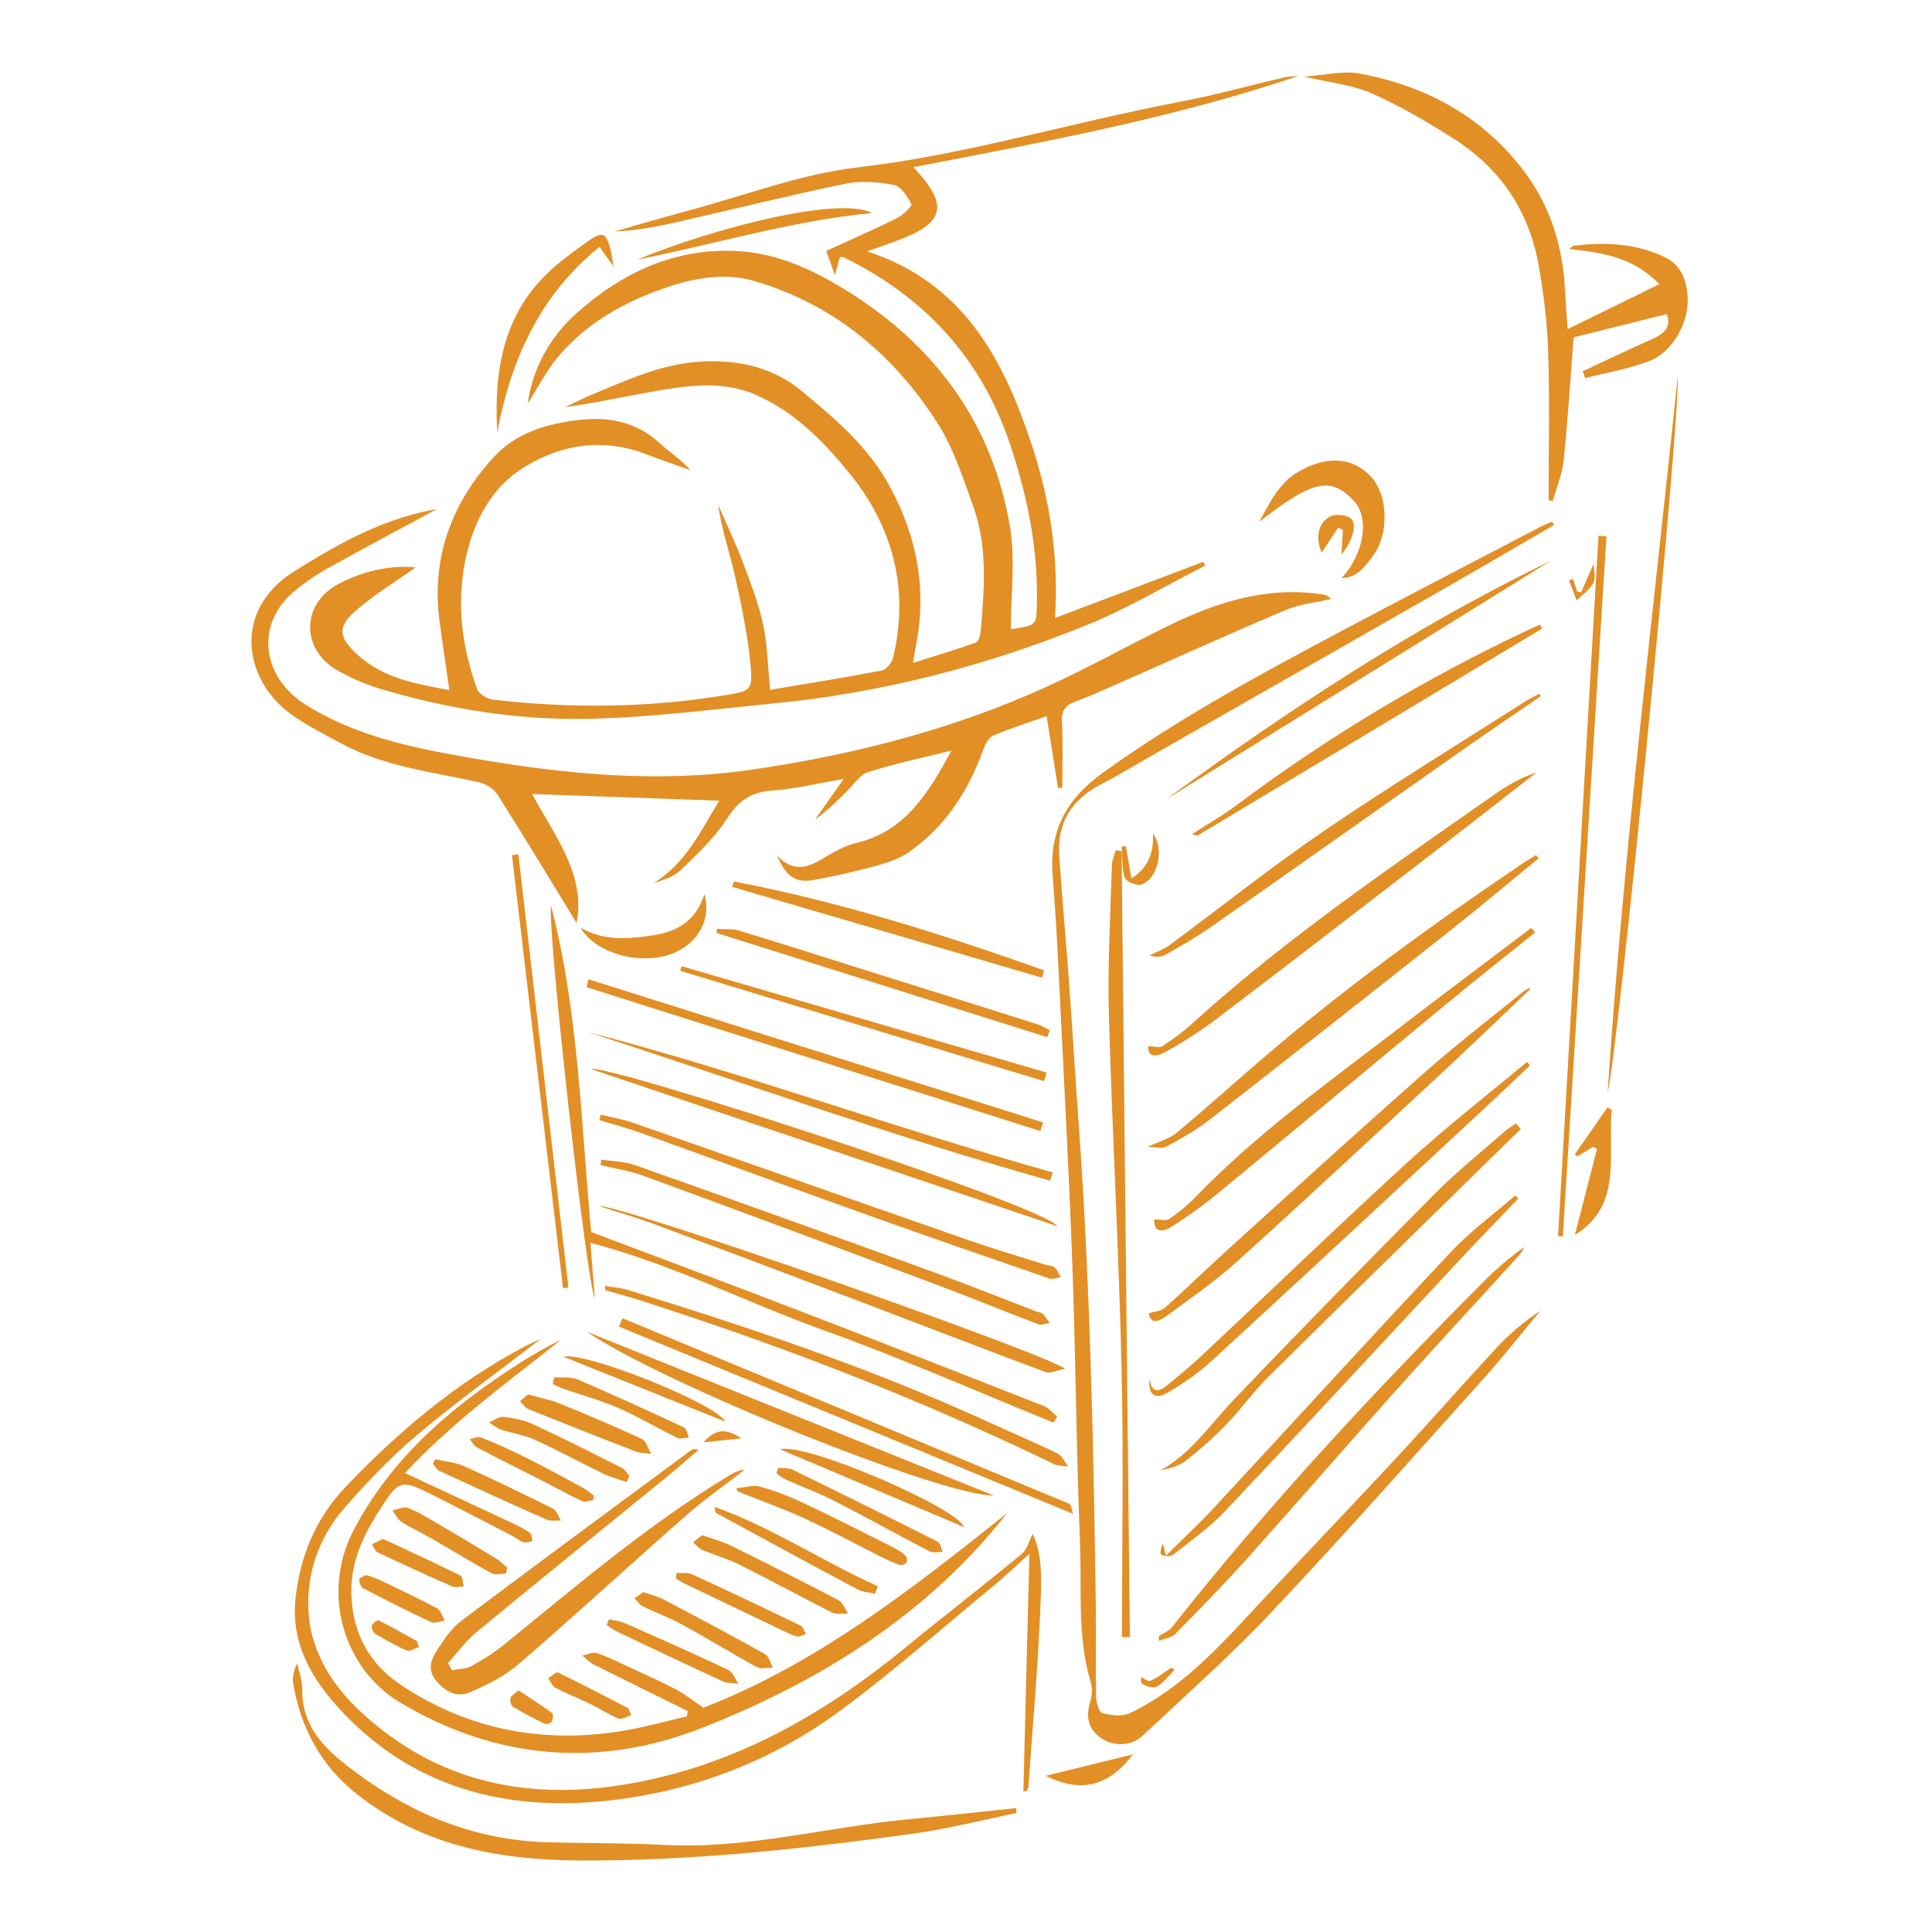 <?xml version="1.0" encoding="utf-8"?>
<!-- Generator: Adobe Illustrator 16.0.0, SVG Export Plug-In . SVG Version: 6.00 Build 0)  -->
<!DOCTYPE svg PUBLIC "-//W3C//DTD SVG 1.1//EN" "http://www.w3.org/Graphics/SVG/1.1/DTD/svg11.dtd">
<svg version="1.1" id="Capa_1" xmlns="http://www.w3.org/2000/svg" xmlns:xlink="http://www.w3.org/1999/xlink" x="0px" y="0px"
	 width="512px" height="512px" viewBox="0 0 512 512" enable-background="new 0 0 512 512" xml:space="preserve">
<path fill-rule="evenodd" clip-rule="evenodd" fill="#E28F26" d="M110.186,150.359c-5.093,3.618-10.925,7.123-15.972,11.525
	c-4.958,4.324-4.365,7.084,0.39,11.493c6.927,6.423,15.646,7.851,24.475,9.517c-0.866-6.047-1.72-11.88-2.533-17.718
	c-2.375-17.077,2.975-31.789,14.452-44.189c5.854-6.327,14.002-8.716,22.421-9.697c7.997-0.928,15.335,0.526,21.52,6.241
	c2.549,2.354,5.546,4.224,8.063,7.083c-3.919-1.406-7.87-2.732-11.753-4.234c-11.705-4.525-23.163-2.531-33.03,3.876
	c-8.455,5.487-13.088,14.74-15.027,24.858c-2.201,11.474-0.702,22.678,3.27,33.537c0.471,1.292,2.659,2.589,4.179,2.766
	c20.392,2.356,40.755,2.189,61.057-1.105c7.387-1.197,7.895-1.171,7.145-8.698c-0.775-7.776-2.39-15.5-4.115-23.14
	c-1.403-6.211-3.509-12.265-4.422-18.736c2.198,5.06,4.585,10.05,6.537,15.204c2.053,5.416,4.162,10.889,5.374,16.524
	c1.183,5.501,1.267,11.24,1.88,17.346c9.877-1.667,19.782-3.236,29.625-5.131c1.192-0.228,2.648-2.073,2.965-3.409
	c4.283-18.001,0.05-34.396-11.288-48.495c-6.783-8.437-14.51-16.408-24.818-21.025c-7.553-3.385-15.448-2.919-23.224-1.713
	c-9.19,1.424-18.267,3.586-27.646,4.879c2.466-1.153,4.894-2.406,7.409-3.445c9.135-3.778,18.046-7.963,28.261-8.624
	c10.137-0.656,19.443,1.445,27.078,7.772c8.804,7.298,17.61,14.704,23.291,25.182c7.416,13.675,10.028,27.837,6.826,43.063
	c-0.207,0.983-0.321,1.987-0.607,3.803c5.888-1.86,11.368-3.466,16.72-5.423c0.76-0.278,1.159-2.246,1.266-3.472
	c0.948-11.076,1.761-22.224-2.139-32.917c-2.694-7.376-5.132-15.1-9.303-21.637c-11.63-18.233-27.584-31.594-48.633-37.755
	c-7.678-2.248-15.676-0.863-23.259,1.712c-11.076,3.764-21.12,9.346-28.737,18.399c-3.137,3.727-5.373,8.209-8.055,12.406
	c1.397-9.526,5.881-17.652,12.971-23.981c12.142-10.841,26.242-17.445,42.958-16.449c10.445,0.624,19.813,5.019,28.494,10.39
	c23.494,14.537,38.793,35.213,43.403,62.684c1.469,8.775,0.228,18.007,0.228,27.13c7.136-1.068,6.776-1.075,6.897-7.266
	c0.289-14.51-2.595-28.417-7.203-42.05c-7.643-22.617-22.589-38.744-43.875-49.202c-0.349-0.171-0.823-0.089-1.126-0.114
	c-0.381,1.362-0.738,2.643-1.333,4.771c-1.003-2.827-1.607-4.525-2.277-6.407c5.781-2.645,12.292-5.487,18.655-8.629
	c1.624-0.802,4.158-3.236,3.907-3.741c-1.011-2.026-2.729-4.728-4.591-5.09c-4.197-0.82-8.802-1.192-12.948-0.333
	c-15.123,3.128-30.115,6.881-45.178,10.303c-5.232,1.189-10.527,2.094-15.979,2.349c6.656-1.887,13.29-3.86,19.974-5.646
	c14.774-3.953,29.369-9.579,44.406-11.331c28.958-3.37,56.703-11.938,85.157-17.326c9.435-1.787,18.717-4.382,28.076-6.576
	c0.823-0.194,1.7-0.164,3.636-0.33c-33.939,11.441-68.007,17.551-102.023,24.169c9.609,10.19,8.43,14.869-4.851,19.665
	c-2.272,0.82-4.552,1.62-7.412,2.638c25.26,8.225,35.942,28.196,43.435,50.654c4.876,14.616,7.393,29.7,6.366,46.505
	c13.694-5.189,26.49-10.041,39.289-14.89c0.164,0.337,0.328,0.674,0.492,1.012c-10.298,5.243-20.292,11.231-30.949,15.583
	c-26.854,10.962-54.762,18.173-83.701,20.976c-15.956,1.545-31.915,3.623-47.91,4.022c-19.017,0.474-37.819-2.458-56.102-7.956
	c-3.875-1.166-7.674-2.846-11.21-4.824c-9.796-5.48-9.773-17.713,0.221-22.959C96.351,151.252,103.652,149.699,110.186,150.359z"/>
<path fill-rule="evenodd" clip-rule="evenodd" fill="#E28F26" d="M205.921,226.742c4.559,4.739,8.478,3.012,12.563,0.549
	c2.6-1.57,5.377-3.167,8.287-3.85c13.12-3.076,19.205-13.177,25.383-24.54c-7.915,1.985-15.138,3.484-22.12,5.728
	c-2.233,0.717-3.853,3.381-5.712,5.195c-2.605,2.543-5.175,5.125-8.301,7.328c2.329-3.302,4.659-6.603,7.571-10.732
	c-6.959,1.185-12.869,2.669-18.854,3.072c-5.625,0.379-9.004,2.646-12.063,7.432c-3.242,5.072-7.849,9.34-12.217,13.596
	c-1.855,1.809-4.618,2.688-7.302,3.536c8.758-5.288,12.646-14.161,17.478-21.864c-16.601-0.591-32.962-1.176-49.592-1.768
	c5.603,10.665,14.318,21.191,11.757,34.16c-6.666-10.887-13.667-22.518-20.937-33.98c-1-1.575-3.183-2.933-5.049-3.341
	c-12.365-2.702-25.079-4.119-36.456-10.278c-4.356-2.359-8.815-4.612-12.862-7.437c-12.758-8.902-16.233-27.592,0.382-38.078
	c11.302-7.134,22.801-13.542,36.046-16.218c0.839-0.169,1.691-0.269,1.743-0.276c-9.233,4.99-19.117,10.222-28.88,15.668
	c-3.162,1.765-6.211,3.855-8.968,6.199c-10.301,8.766-8.385,22.655,3.217,29.922c13.764,8.619,29.031,11.561,44.615,14.248
	c24.432,4.213,48.915,6.553,73.578,2.955c27.217-3.973,53.73-10.768,78.816-22.28c10.7-4.91,21.001-10.688,31.583-15.854
	c12.882-6.289,26.237-10.563,40.883-8.289c0.763,0.119,1.508,0.344,2.242,1.187c-4.021,0.942-8.27,1.344-12.022,2.926
	c-14.211,5.992-28.255,12.377-42.369,18.592c-4.392,1.932-8.754,3.951-13.245,5.614c-2.694,0.998-3.867,2.258-3.692,5.363
	c0.328,5.813,0.093,11.657,0.093,17.488c-0.371,0.055-0.749,0.11-1.123,0.167c-0.994-6.261-1.985-12.52-3.029-19.096
	c-4.986,1.771-9.691,3.219-14.176,5.183c-1.269,0.553-2.182,2.5-2.73,4.003c-3.941,10.823-10.01,20.126-19.518,26.798
	c-2.529,1.773-5.687,2.85-8.713,3.676c-5.469,1.497-11.024,2.738-16.603,3.759C210.887,234.074,208.274,232.32,205.921,226.742z"/>
<path fill-rule="evenodd" clip-rule="evenodd" fill="#E28F26" d="M411.83,139.141c-10.076,5.839-20.127,11.723-30.235,17.508
	c-24.797,14.186-49.615,28.328-74.431,42.487c-5.189,2.96-10.301,6.066-15.59,8.837c-7.66,4.015-11.463,10.169-10.868,18.804
	c0.773,11.181,1.782,22.345,2.595,33.524c0.881,12.069,1.601,24.152,2.474,36.221c3.104,42.943,4.031,85.972,4.623,129.008
	c0.107,8.02-0.085,16.046,0.071,24.073c0.032,1.547,0.76,4.17,1.654,4.398c2.327,0.599,5.317,0.969,7.35-0.015
	c15.17-7.313,25.78-20.024,37.008-31.986c11.374-12.118,22.865-24.123,34.172-36.306c8.725-9.396,17.173-19.063,25.901-28.465
	c3.439-3.707,7.311-7.021,11.677-9.873c-4.951,5.938-9.72,12.04-14.885,17.785c-18.616,20.724-37.083,41.596-56.177,61.877
	c-10.886,11.556-22.837,22.12-34.417,33.013c-2.959,2.78-7.706,2.852-10.982,0.557c-3.453-2.41-4.045-5.66-2.854-9.596
	c0.478-1.597,0.634-3.557,0.164-5.118c-3.675-12.119-2.363-24.629-2.866-36.955c-1.009-24.779-1.137-49.587-2.053-74.373
	c-0.963-26.076-2.392-52.146-3.675-78.214c-0.396-8.009-0.866-16.021-1.508-24.016c-0.938-11.743,3.229-20.272,13.142-27.418
	c20.206-14.563,41.97-26.289,63.848-37.91c17.373-9.23,34.845-18.274,52.281-27.385c0.991-0.519,2.061-0.895,3.094-1.338
	C411.506,138.557,411.67,138.849,411.83,139.141z"/>
<path fill-rule="evenodd" clip-rule="evenodd" fill="#E28F26" d="M182.247,453.453c-8.33-4.113-16.676-8.205-24.977-12.383
	c-1.096-0.549-1.971-1.54-2.948-2.324c1.305-0.249,2.779-1.02,3.88-0.655c2.891,0.948,5.634,2.359,8.405,3.649
	c4.229,1.968,8.506,3.85,12.623,6.031c2.502,1.326,4.742,3.144,7.179,4.79c30.078-11.655,55.343-31.509,80.486-51.562
	c-21.199,26.975-49.321,44.404-80.431,56.751c-27.326,10.851-54.623,8.775-80.308-6.486c-15.279-9.075-21.121-29.277-12.375-45.88
	c10.32-19.59,26.437-33.063,44.641-44.59c3.29-2.082,6.671-4.014,10.246-5.71c-14.292,11.284-29.007,22.041-41.345,35.279
	c9.681,4.52,19.089,8.89,28.482,13.295c1.579,0.741,3.174,1.511,4.582,2.523c0.515,0.363,0.508,1.462,0.74,2.217
	c-0.797,0.129-1.683,0.542-2.367,0.321c-1.083-0.35-2.003-1.169-3.039-1.704c-7.516-3.878-15-7.82-22.582-11.569
	c-6.528-3.223-7.636-2.83-11.518,3.115c-4.421,6.771-8.289,13.729-8.496,22.148c-0.267,10.949,4.181,19.832,13.024,25.749
	c18.279,12.218,38.58,15.875,60.187,12.012c5.275-0.948,10.461-2.402,15.688-3.622C182.099,454.386,182.174,453.916,182.247,453.453
	z"/>
<path fill-rule="evenodd" clip-rule="evenodd" fill="#E28F26" d="M271.204,474.681c0.527-20.759,1.059-41.517,1.601-62.917
	c-3.208,2.887-6.1,5.688-9.196,8.24c-13.6,11.214-26.836,22.94-41.008,33.391c-18.778,13.852-40.337,21.813-63.495,23.988
	c-25.152,2.359-48.411-3.601-66.724-21.985c-8.417-8.447-15.48-18.677-14.072-31.708c1.208-11.199,5.27-21.271,13.357-29.74
	c14.118-14.771,29.53-27.745,47.686-37.276c1.374-0.72,2.814-1.318,3.969-1.854c-10.819,8.341-22.084,16.461-32.685,25.379
	c-7,5.888-13.403,12.596-19.42,19.511c-7.084,8.134-10.358,18.285-9.342,28.807c0.941,9.738,6.389,18.264,13.468,24.894
	c20.563,19.247,45.31,24.08,72.351,19.133c27.4-5.004,50.77-18.299,72.058-35.764c10.256-8.419,20.778-16.511,31.007-24.965
	c1.486-1.227,2.011-3.621,2.895-5.318c2.616,5.34,2.342,11.998,2.104,18.271c-0.621,16.303-2.082,32.585-3.236,48.866
	c-0.025,0.385-0.378,0.741-0.578,1.112C271.695,474.724,271.449,474.703,271.204,474.681z"/>
<path fill-rule="evenodd" clip-rule="evenodd" fill="#E28F26" d="M410.395,132.548c0-13.097,0.31-26.205-0.114-39.288
	c-0.25-7.838-1.208-15.719-2.624-23.438c-2.598-14.181-10.229-25.335-22.391-33.054c-6.986-4.436-14.193-8.69-21.742-12.024
	c-5.165-2.279-11.092-2.832-17.922-4.45c5.511-0.358,10.309-1.613,14.718-0.792c17.774,3.306,32.895,11.529,43.873,26.289
	c6.808,9.157,9.944,19.675,10.543,31.008c0.171,3.183,0.428,6.361,0.706,10.422c8.233-4.039,15.854-7.774,24.302-11.916
	c-7.114-7.337-15.362-8.358-23.856-9.296c0.41-0.312,0.78-0.83,1.208-0.88c8.205-0.996,16.226-0.689,23.91,2.928
	c4.27,2.01,5.717,5.647,6.181,9.796c0.783,7.004-3.594,15.288-10.123,17.829c-5.429,2.112-11.31,3.053-16.991,4.515
	c-0.21-0.604-0.421-1.207-0.631-1.809c6.103-2.844,12.169-5.764,18.32-8.498c3.158-1.402,5.269-3.142,3.96-6.66
	c-8.486,2.121-16.987,4.245-24.697,6.171c-0.848,10.898-1.515,21.759-2.63,32.573c-0.378,3.655-1.89,7.191-2.888,10.782
	C411.136,132.688,410.765,132.617,410.395,132.548z"/>
<path fill-rule="evenodd" clip-rule="evenodd" fill="#E28F26" d="M119.816,442.638c1.707-0.342,3.621-0.313,5.081-1.105
	c3.051-1.668,6.048-3.543,8.743-5.73c19.131-15.548,37.894-31.573,59.045-44.434c1.417-0.862,2.833-1.725,4.684-1.889
	c-5.14,3.978-10.501,7.706-15.377,11.99c-14.908,13.096-29.502,26.547-44.518,39.514c-3.743,3.229-8.44,5.568-13.037,7.528
	c-3.575,1.519-6.836-0.449-9.139-3.479c-2.187-2.866-0.834-5.682,0.779-8.112c1.761-2.652,3.632-5.482,6.12-7.35
	c20.162-15.156,40.479-30.104,60.757-45.104c0.519-0.378,1.15-0.613,2.192-0.249c-2.934,2.495-5.824,5.04-8.808,7.471
	c-16.724,13.637-33.519,27.188-50.161,40.925c-2.813,2.324-4.994,5.411-7.466,8.142C119.08,441.384,119.449,442.011,119.816,442.638
	z"/>
<path fill-rule="evenodd" clip-rule="evenodd" fill="#E28F26" d="M269.396,480.484c-9.089,1.84-18.11,4.163-27.279,5.433
	c-29.327,4.063-58.705,7.257-88.426,7.128c-21.626-0.1-41.734-3.906-59.105-17.579c-9.49-7.471-14.824-17.422-16.874-29.191
	c-0.305-1.739,0.126-3.607,1.078-5.482c0.46,2.303,1.331,4.605,1.308,6.894c-0.112,10.821,7.188,16.838,14.708,22.384
	c14.883,10.964,31.491,17.615,50.206,18.143c10.336,0.292,20.692,0.171,31.013,0.713c22.07,1.155,43.349-4.812,65.06-6.844
	c9.412-0.876,18.809-1.938,28.211-2.915C269.329,479.6,269.364,480.043,269.396,480.484z"/>
<path fill-rule="evenodd" clip-rule="evenodd" fill="#E28F26" d="M156.468,329.357c0.453,5.725,0.82,10.329,1.166,14.692
	c-2.158-3.686-12.65-97.911-11.605-104.043c7.343,28.265,7.958,57.785,10.632,86.499c18.078,6.822,36.069,13.516,53.987,20.402
	c22.042,8.469,44.034,17.073,66.014,25.713c1.325,0.521,2.338,1.854,3.5,2.815c-0.321,0.528-0.638,1.056-0.955,1.583
	c-20.274-8.22-40.314-17.088-60.888-24.473C197.864,345.204,178.393,335.11,156.468,329.357z"/>
<path fill-rule="evenodd" clip-rule="evenodd" fill="#E28F26" d="M297.23,225.55c0.73,69.44,1.465,138.881,2.199,208.313
	c-0.698,0.007-1.397,0.007-2.096,0.015c0-23.902,0.449-47.819-0.114-71.715c-0.734-31.188-2.502-62.354-3.361-93.542
	c-0.359-13.068,0.435-26.167,0.795-39.25c0.036-1.367,0.67-2.716,1.026-4.076C296.2,225.381,296.714,225.466,297.23,225.55z"/>
<path fill-rule="evenodd" clip-rule="evenodd" fill="#E28F26" d="M307.114,433.556c1.19-0.777,2.688-1.318,3.521-2.381
	c25.535-32.35,53.564-62.454,82.625-91.617c3.286-3.301,6.804-6.366,10.789-9.104c-0.456,0.713-0.82,1.512-1.383,2.132
	c-10.9,11.976-21.921,23.845-32.721,35.906c-13.23,14.778-26.212,29.784-39.457,44.555c-6.131,6.836-12.564,13.409-19.02,19.953
	c-1.022,1.033-2.88,1.255-4.352,1.846C307.118,434.419,307.114,433.991,307.114,433.556z"/>
<path fill-rule="evenodd" clip-rule="evenodd" fill="#E28F26" d="M407.778,227.441c-7.771,6.36-15.448,12.828-23.318,19.057
	c-21.25,16.82-42.54,33.593-63.919,50.247c-3.532,2.751-7.499,4.989-11.459,7.107c-1.212,0.648-3.069,0.1-4.976,0.1
	c3.107-1.469,5.767-2.146,7.677-3.729c7.514-6.23,14.764-12.781,22.163-19.147c22.117-19.048,45.709-36.132,69.864-52.462
	c1.045-0.707,2.153-1.32,3.233-1.978C407.286,226.902,407.528,227.173,407.778,227.441z"/>
<path fill-rule="evenodd" clip-rule="evenodd" fill="#E28F26" d="M405.539,262.12c-7.962,7.556-15.857,15.184-23.905,22.654
	c-17.832,16.546-35.633,33.134-53.683,49.438c-5.906,5.325-12.489,9.923-18.93,14.628c-1.473,1.076-4.039,2.51-4.609-0.777
	c1.669-0.556,3.351-0.634,4.32-1.511c6.177-5.539,12.133-11.327,18.285-16.896c16.849-15.24,33.647-30.546,50.695-45.573
	c8.395-7.399,17.294-14.235,25.98-21.308c0.502-0.413,1.13-0.67,1.696-1.005C405.439,261.885,405.489,262.006,405.539,262.12z"/>
<path fill-rule="evenodd" clip-rule="evenodd" fill="#E28F26" d="M304.32,277.225c1.564,0.057,2.908,0.527,3.643,0.057
	c2.68-1.739,5.317-3.606,7.678-5.76c25.093-22.842,53.108-41.827,80.792-61.244c3.297-2.312,6.847-4.258,10.811-5.625
	c-8.03,6.253-16.032,12.544-24.095,18.755c-20.089,15.473-40.163,30.974-60.352,46.317c-4.498,3.414-9.284,6.544-14.257,9.217
	C305.432,280.611,304.085,279.364,304.32,277.225z"/>
<path fill-rule="evenodd" clip-rule="evenodd" fill="#E28F26" d="M402.382,317.602c-5.033,5.268-10.126,10.485-15.099,15.812
	c-20.901,22.391-41.682,44.889-62.711,67.151c-4.056,4.284-8.996,7.756-13.662,11.435c-0.685,0.541-2.313,0.513-3.107,0.057
	c-0.475-0.278-0.183-1.896,0.381-2.944c0.16,0.642,0.32,1.291,0.791,3.158c4.506-4.47,8.704-8.348,12.582-12.524
	c21.022-22.67,41.853-45.517,63.024-68.043c5.137-5.461,11.307-9.952,17.002-14.893
	C401.847,317.074,402.118,317.338,402.382,317.602z"/>
<path fill-rule="evenodd" clip-rule="evenodd" fill="#E28F26" d="M444.633,99.684c0.521,13.316-15.818,179.416-18.584,189.738
	C430.24,225.945,438.096,162.821,444.633,99.684z"/>
<path fill-rule="evenodd" clip-rule="evenodd" fill="#E28F26" d="M155.483,352.91c35.975,14.479,71.949,28.957,107.925,43.436
	C249.413,396.437,175.865,366.783,155.483,352.91z"/>
<path fill-rule="evenodd" clip-rule="evenodd" fill="#E28F26" d="M406.865,247.075c-7.799,6.274-15.661,12.472-23.375,18.845
	c-20.455,16.895-40.818,33.91-61.292,50.784c-3.699,3.044-7.67,5.81-11.712,8.391c-2.652,1.689-4.776,1.34-4.584-1.954
	c1.533,0,3.115,0.492,3.964-0.092c2.509-1.726,4.911-3.693,7.028-5.889c15.883-16.453,34.371-29.762,52.417-43.599
	c12.112-9.289,24.33-18.447,36.499-27.667C406.163,246.287,406.517,246.681,406.865,247.075z"/>
<path fill-rule="evenodd" clip-rule="evenodd" fill="#E28F26" d="M403.045,299.168c-22.281,21.849-44.604,43.648-66.796,65.59
	c-4.031,3.985-7.346,8.69-11.292,12.775c-3.329,3.442-6.946,6.65-10.721,9.595c-1.832,1.426-4.313,2.018-6.748,2.552
	c8.23-4.526,13.238-12.204,19.443-18.705c17.619-18.456,35.486-36.67,53.462-54.77c5.642-5.682,11.926-10.722,17.946-16.019
	c1.048-0.912,2.249-1.646,3.379-2.466C402.16,298.205,402.603,298.689,403.045,299.168z"/>
<path fill-rule="evenodd" clip-rule="evenodd" fill="#E28F26" d="M304.645,365.278c0.484,3.793,2.306,3.707,4.401,2.032
	c3.18-2.56,6.341-5.161,9.317-7.949c18.299-17.18,36.356-34.616,54.88-51.547c10.083-9.225,20.927-17.622,31.423-26.391
	c0.274,0.314,0.553,0.621,0.823,0.928c-4.302,4.056-8.579,8.133-12.909,12.146c-23.753,22.035-47.467,44.098-71.322,66.019
	c-3.511,3.229-7.521,6.031-11.642,8.454C306.031,371.074,304.213,369.677,304.645,365.278z"/>
<path fill-rule="evenodd" clip-rule="evenodd" fill="#E28F26" d="M408.662,166.587c-30.39,18.274-60.775,36.552-91.193,54.777
	c-0.393,0.233-1.201-0.235-1.536-0.312c3.956-2.564,8.037-4.878,11.759-7.667c24.216-18.149,50.039-33.603,77.402-46.5
	c1.002-0.472,2.021-0.903,3.033-1.353C408.306,165.883,408.483,166.236,408.662,166.587z"/>
<path fill-rule="evenodd" clip-rule="evenodd" fill="#E28F26" d="M164.96,349.345c39.493,16.375,78.989,32.749,118.452,49.195
	c0.474,0.192,0.534,1.376,0.983,2.651c-40.532-16.709-80.447-33.169-120.362-49.622C164.342,350.829,164.652,350.088,164.96,349.345
	z"/>
<path fill-rule="evenodd" clip-rule="evenodd" fill="#E28F26" d="M160.298,340.777c2.171,0.371,4.228,0.492,6.14,1.084
	c32.296,9.973,64.324,20.694,95.104,34.816c6.216,2.858,12.532,5.503,18.684,8.49c1.23,0.599,1.925,2.302,2.866,3.492
	c-1.298-0.214-2.73-0.143-3.86-0.691c-35.568-17.272-72.359-31.451-109.997-43.484c-2.899-0.927-5.851-1.696-8.772-2.552
	C160.407,341.911,160.419,341.676,160.298,340.777z"/>
<path fill-rule="evenodd" clip-rule="evenodd" fill="#E28F26" d="M412.903,327.582c3.571-61.862,7.144-123.721,10.715-185.582
	c0.705,0.042,1.407,0.085,2.109,0.128c-3.856,61.845-7.713,123.69-11.569,185.531C413.737,327.632,413.324,327.603,412.903,327.582z
	"/>
<path fill-rule="evenodd" clip-rule="evenodd" fill="#E28F26" d="M159.339,307.294c3.008,0.478,6.181,0.492,9.003,1.49
	c26.233,9.281,52.428,18.685,78.59,28.172c9.312,3.372,18.508,7.072,27.761,10.615c0.542,0.206,1.255,0.214,1.625,0.584
	c0.717,0.706,1.24,1.597,1.847,2.417c-0.983,0.149-2.117,0.706-2.927,0.399c-9.121-3.465-18.152-7.179-27.29-10.601
	c-25.784-9.674-51.59-19.29-77.438-28.785c-3.632-1.333-7.551-1.89-11.338-2.802C159.227,308.285,159.282,307.793,159.339,307.294z"
	/>
<path fill-rule="evenodd" clip-rule="evenodd" fill="#E28F26" d="M408.355,184.468c-7.596,5.225-15.234,10.388-22.776,15.688
	c-21.567,15.15-43.067,30.395-64.664,45.507c-3.921,2.746-8.102,5.145-12.297,7.469c-1.158,0.642-2.794,0.428-4.003,0.061
	c1.801-0.906,3.768-1.576,5.365-2.752c13.715-10.115,27.039-20.801,41.11-30.388c17.558-11.957,35.715-23.038,53.618-34.479
	c1.037-0.661,2.178-1.166,3.269-1.741C408.103,184.043,408.227,184.255,408.355,184.468z"/>
<path fill-rule="evenodd" clip-rule="evenodd" fill="#E28F26" d="M159.174,295.389c2.883,0.713,5.845,1.204,8.64,2.174
	c29.598,10.322,59.155,20.752,88.755,31.06c6.74,2.353,13.599,4.363,20.406,6.522c0.834,0.264,1.886,0.222,2.484,0.728
	c0.741,0.635,1.115,1.696,1.65,2.573c-0.991,0.157-2.11,0.691-2.948,0.406c-16.392-5.66-32.784-11.327-49.114-17.173
	c-19.629-7.021-39.188-14.236-58.803-21.293c-3.741-1.348-7.595-2.381-11.398-3.558
	C158.956,296.351,159.065,295.867,159.174,295.389z"/>
<path fill-rule="evenodd" clip-rule="evenodd" fill="#E28F26" d="M155.734,273.49c41.551,10.814,81.883,25.678,123.25,37.204
	c-0.228,0.734-0.456,1.469-0.684,2.21C236.999,301.263,196.572,286.757,155.734,273.49z"/>
<path fill-rule="evenodd" clip-rule="evenodd" fill="#E28F26" d="M155.969,259.532c40.154,12.639,80.31,25.278,120.463,37.917
	c-0.242,0.763-0.481,1.525-0.72,2.289c-40.097-12.711-80.19-25.421-120.284-38.132C155.609,260.915,155.789,260.223,155.969,259.532
	z"/>
<path fill-rule="evenodd" clip-rule="evenodd" fill="#E28F26" d="M158.772,319.648c5.154-0.691,116.435,38.33,123.545,43.092
	c-2.417,0.457-4.049,1.319-5.196,0.892c-17.829-6.665-35.582-13.544-53.378-20.295c-16.888-6.409-33.793-12.774-50.724-19.063
	C168.733,322.677,164.317,321.43,158.772,319.648z"/>
<path fill-rule="evenodd" clip-rule="evenodd" fill="#E28F26" d="M355.575,153.206c6.06-6.699,7.417-16.116,3.122-20.58
	c-6.127-6.373-10.711-5.419-25,5.676c3.029-5.507,5.339-10.271,10.215-13.172c7.557-4.498,14.643-4.06,19.519,1.308
	c4.42,4.865,4.755,15.056,0.432,20.858C361.848,150.004,359.849,153.071,355.575,153.206z"/>
<path fill-rule="evenodd" clip-rule="evenodd" fill="#E28F26" d="M280.297,324.987c-42.204-14.222-83.48-28.13-123.684-41.674
	C161.002,281.873,276.154,319.227,280.297,324.987z"/>
<path fill-rule="evenodd" clip-rule="evenodd" fill="#E28F26" d="M309.104,211.801c32.3-23.643,65.626-45.642,101.754-63.123
	C376.939,169.718,343.021,190.759,309.104,211.801z"/>
<path fill-rule="evenodd" clip-rule="evenodd" fill="#E28F26" d="M131.764,114.494c-0.928-16.833,1.768-32.426,15.518-44.075
	c2.552-2.162,5.259-4.149,7.979-6.101c4.482-3.217,5.336-2.899,6.657,2.297c0.24,0.948,0.321,1.936,0.64,3.939
	c-1.574-2.198-2.543-3.552-3.669-5.126C143.023,78.225,135.49,95.254,131.764,114.494z"/>
<path fill-rule="evenodd" clip-rule="evenodd" fill="#E28F26" d="M194.468,233.603c28.138,5.361,55.327,13.988,82.243,23.557
	c-0.189,0.646-0.378,1.289-0.563,1.938c-27.367-8.021-54.733-16.04-82.099-24.058C194.188,234.56,194.329,234.081,194.468,233.603z"
	/>
<path fill-rule="evenodd" clip-rule="evenodd" fill="#E28F26" d="M277.502,274.858c-29.195-9.202-58.389-18.404-87.583-27.607
	c0.02-0.36,0.038-0.72,0.057-1.08c1.981,0.134,4.074-0.1,5.926,0.461c11.005,3.334,21.952,6.863,32.923,10.31
	c15.286,4.807,30.583,9.583,45.861,14.416c1.233,0.386,2.359,1.105,3.535,1.668C277.979,273.639,277.74,274.246,277.502,274.858z"/>
<path fill-rule="evenodd" clip-rule="evenodd" fill="#E28F26" d="M276.682,286.513c-32.135-9.744-64.27-19.489-96.404-29.232
	c0.118-0.41,0.237-0.82,0.355-1.229c32.241,9.397,64.482,18.793,96.72,28.188C277.131,284.996,276.903,285.751,276.682,286.513z"/>
<path fill-rule="evenodd" clip-rule="evenodd" fill="#E28F26" d="M137.381,226.435c4.419,38.265,8.838,76.524,13.257,114.784
	c-0.478,0.057-0.955,0.114-1.431,0.163c-4.51-38.252-9.021-76.497-13.532-114.751C136.244,226.567,136.813,226.501,137.381,226.435z
	"/>
<path fill-rule="evenodd" clip-rule="evenodd" fill="#E28F26" d="M195.082,394.42c2.098-0.185,4.349-0.955,6.261-0.441
	c3.912,1.041,7.753,2.523,11.422,4.256c7.906,3.721,15.694,7.699,23.507,11.619c1.291,0.643,2.554,1.412,3.659,2.324
	c0.394,0.328,0.564,1.426,0.315,1.89c-0.235,0.428-1.26,0.791-1.768,0.634c-1.524-0.463-3-1.126-4.431-1.846
	c-6.902-3.458-13.694-7.157-20.703-10.387c-5.794-2.674-11.833-4.805-17.763-7.179C195.414,394.998,195.248,394.713,195.082,394.42z
	"/>
<path fill-rule="evenodd" clip-rule="evenodd" fill="#E28F26" d="M186.695,236.94c1.854,6.826-1.729,13.027-8.373,15.704
	c-8.299,3.343-20.448,0.164-24.503-6.829c6.106,3.568,12.256,3.022,18.453,2.178C178.868,247.096,184.259,244.581,186.695,236.94z"
	/>
<path fill-rule="evenodd" clip-rule="evenodd" fill="#E28F26" d="M186.089,406.831c2.887,1.041,5.45,1.704,7.772,2.852
	c9.519,4.698,18.998,9.488,28.396,14.422c1.128,0.591,1.666,2.31,2.477,3.507c-1.402-0.064-3.031,0.321-4.175-0.249
	c-8.182-4.113-16.218-8.526-24.407-12.625c-3.231-1.611-6.769-2.609-10.103-4.035c-0.909-0.392-1.592-1.312-2.378-1.981
	C184.471,408.094,185.271,407.472,186.089,406.831z"/>
<path fill-rule="evenodd" clip-rule="evenodd" fill="#E28F26" d="M170.498,421.929c2.149,0.763,3.881,1.162,5.4,1.961
	c8.987,4.74,17.96,9.502,26.829,14.449c1.042,0.585,1.413,2.367,2.094,3.586c-1.421-0.007-3.115,0.492-4.215-0.107
	c-6.625-3.613-13.053-7.584-19.672-11.213c-3.415-1.867-7.116-3.208-10.618-4.926c-0.868-0.421-1.465-1.397-2.185-2.117
	C168.968,422.985,169.804,422.407,170.498,421.929z"/>
<path fill-rule="evenodd" clip-rule="evenodd" fill="#E28F26" d="M206.255,388.981c1.295,0.164,2.751,0,3.863,0.542
	c12.827,6.259,25.617,12.589,38.354,19.026c0.726,0.363,0.915,1.789,1.354,2.723c-1.172-0.028-2.552,0.343-3.484-0.143
	c-8.41-4.362-16.681-8.996-25.118-13.31c-4.263-2.181-8.79-3.842-13.168-5.803c-0.829-0.37-1.522-1.04-2.278-1.575
	C205.938,389.958,206.096,389.472,206.255,388.981z"/>
<path fill-rule="evenodd" clip-rule="evenodd" fill="#E28F26" d="M427.132,294.199c-1.144,11.848,3.016,25.277-9.77,33.076
	c1.864-7.257,3.867-15.041,5.87-22.833c-0.349-0.164-0.698-0.327-1.048-0.491c-1.418,0.834-2.83,1.675-4.245,2.516
	c-0.195-0.192-0.396-0.377-0.592-0.57c2.892-4.148,5.778-8.297,8.665-12.446C426.388,293.7,426.758,293.949,427.132,294.199z"/>
<path fill-rule="evenodd" clip-rule="evenodd" fill="#E28F26" d="M206.711,384.077c6.803-1.911,46.958,15.505,48.789,20.616
	C239.337,397.863,223.568,391.198,206.711,384.077z"/>
<path fill-rule="evenodd" clip-rule="evenodd" fill="#E28F26" d="M168.888,68.796c19.996-8.298,53.504-16.941,62.172-12.34
	C209.919,58.488,189.606,64.686,168.888,68.796z"/>
<path fill-rule="evenodd" clip-rule="evenodd" fill="#E28F26" d="M139.887,369.534c3.263,0.92,6.022,1.426,8.563,2.46
	c7.287,2.973,14.541,6.037,21.669,9.359c1.167,0.549,1.638,2.581,2.431,3.928c-1.375-0.199-2.848-0.149-4.113-0.642
	c-9.49-3.656-18.952-7.392-28.385-11.198c-0.893-0.357-1.524-1.369-2.276-2.082C138.529,370.711,139.281,370.061,139.887,369.534z"
	/>
<path fill-rule="evenodd" clip-rule="evenodd" fill="#E28F26" d="M166.08,392.752c-2.03-0.705-4.151-1.226-6.072-2.152
	c-6.154-2.973-12.162-6.259-18.373-9.096c-2.73-1.255-5.844-1.633-8.722-2.596c-1.198-0.398-2.237-1.275-3.347-1.938
	c1.303-0.535,2.67-1.626,3.891-1.483c2.709,0.321,5.524,0.877,7.979,2.018c7.908,3.679,15.683,7.635,23.468,11.57
	c0.777,0.398,1.271,1.354,1.896,2.046C166.559,391.662,166.318,392.211,166.08,392.752z"/>
<path fill-rule="evenodd" clip-rule="evenodd" fill="#E28F26" d="M134.102,417.004c-1.297,0-2.848,0.464-3.85-0.078
	c-5.238-2.858-10.318-5.995-15.49-8.975c-2.771-1.598-5.69-2.944-8.383-4.655c-1.023-0.649-1.602-2.003-2.385-3.03
	c1.383-0.256,2.985-1.09,4.103-0.655c2.693,1.033,5.197,2.588,7.706,4.056c5.273,3.087,10.517,6.23,15.735,9.41
	c1.041,0.635,1.909,1.554,2.855,2.346C134.296,415.949,134.198,416.476,134.102,417.004z"/>
<path fill-rule="evenodd" clip-rule="evenodd" fill="#E28F26" d="M231.866,422.357c-1.545-0.37-3.254-0.435-4.61-1.154
	c-12.449-6.63-24.84-13.366-37.228-20.104c-0.414-0.228-0.636-0.805-0.606-1.753c15.225,5.468,28.607,14.471,43.215,21.029
	C232.379,421.039,232.123,421.694,231.866,422.357z"/>
<path fill-rule="evenodd" clip-rule="evenodd" fill="#E28F26" d="M146.916,364.986c2.072,0.171,4.366-0.178,6.18,0.599
	c9.478,4.057,18.854,8.354,28.198,12.718c0.689,0.32,0.859,1.761,1.269,2.688c-1.041,0.035-2.269,0.456-3.094,0.05
	c-5.229-2.552-10.249-5.561-15.572-7.884c-4.768-2.082-9.841-3.458-14.769-5.184c-0.921-0.327-1.782-0.813-2.671-1.226
	C146.609,366.155,146.763,365.57,146.916,364.986z"/>
<path fill-rule="evenodd" clip-rule="evenodd" fill="#E28F26" d="M179.324,416.833c1.392,0.114,2.953-0.143,4.147,0.406
	c9.618,4.42,19.181,8.961,28.712,13.573c0.673,0.32,0.954,1.469,1.417,2.23c-0.864,0.229-1.862,0.855-2.566,0.613
	c-2.047-0.691-3.99-1.711-5.952-2.651c-7.98-3.8-15.958-7.621-23.924-11.456c-0.724-0.342-1.367-0.862-2.046-1.297
	C179.184,417.773,179.253,417.303,179.324,416.833z"/>
<path fill-rule="evenodd" clip-rule="evenodd" fill="#E28F26" d="M115.311,386.721c2.575,0.592,5.331,0.784,7.693,1.839
	c7.943,3.564,15.779,7.378,23.566,11.271c0.969,0.492,1.397,2.061,2.076,3.13c-1.282-0.071-2.725,0.228-3.823-0.257
	c-9.528-4.221-19.003-8.555-28.459-12.932c-0.693-0.32-1.11-1.24-1.656-1.882C114.908,387.506,115.109,387.113,115.311,386.721z"/>
<path fill-rule="evenodd" clip-rule="evenodd" fill="#E28F26" d="M161.366,429.151c1.401,0.313,2.898,0.413,4.186,0.983
	c9.173,4.042,18.34,8.112,27.401,12.396c1.23,0.578,1.862,2.424,2.771,3.679c-1.411-0.192-2.973-0.071-4.213-0.642
	c-9.372-4.313-18.686-8.754-28.001-13.188c-0.962-0.457-1.811-1.155-2.713-1.747C160.986,430.142,161.175,429.65,161.366,429.151z"
	/>
<path fill-rule="evenodd" clip-rule="evenodd" fill="#E28F26" d="M157.247,397.521c-0.98,0.128-2.149,0.67-2.907,0.32
	c-3.55-1.653-6.979-3.563-10.47-5.346c-5.812-2.966-11.659-5.86-17.435-8.896c-0.816-0.428-1.312-1.462-1.955-2.218
	c1.005-0.178,2.187-0.784,2.988-0.456c4.026,1.64,8.013,3.4,11.899,5.347c5.188,2.602,10.282,5.396,15.386,8.162
	c0.948,0.514,1.759,1.283,2.632,1.932C157.34,396.752,157.293,397.136,157.247,397.521z"/>
<path fill-rule="evenodd" clip-rule="evenodd" fill="#E28F26" d="M149.293,359.54c5.853-1.426,40.43,12.411,42.969,17.223
	C177.726,370.938,163.942,365.414,149.293,359.54z"/>
<path fill-rule="evenodd" clip-rule="evenodd" fill="#E28F26" d="M167.311,454.564c-1.274,0.356-2.566,1.205-3.384,0.87
	c-2.533-1.02-4.848-2.573-7.318-3.771c-3.113-1.518-6.346-2.794-9.415-4.384c-0.845-0.441-1.291-1.646-1.917-2.502
	c0.88-0.542,2.088-1.775,2.591-1.533c6.221,2.994,12.347,6.188,18.474,9.375C166.645,452.775,166.728,453.353,167.311,454.564z"/>
<path fill-rule="evenodd" clip-rule="evenodd" fill="#E28F26" d="M97.069,417.403c1.335,0.478,2.47,0.777,3.511,1.276
	c5.109,2.459,10.248,4.868,15.243,7.549c0.986,0.527,1.385,2.146,2.055,3.258c-1.231,0.156-2.702,0.819-3.655,0.378
	c-6.058-2.823-12.024-5.846-17.948-8.939c-0.643-0.335-1.094-1.568-1.092-2.388C95.182,418.144,96.447,417.753,97.069,417.403z"/>
<path fill-rule="evenodd" clip-rule="evenodd" fill="#E28F26" d="M101.514,407.815c6.836,3.208,13.705,6.358,20.473,9.709
	c0.633,0.313,0.635,1.896,0.929,2.895c-1.034,0.021-2.221,0.385-3.08,0.007c-6.641-2.923-13.234-5.945-19.789-9.054
	c-0.679-0.327-0.998-1.404-1.484-2.131C99.384,408.848,100.206,408.449,101.514,407.815z"/>
<path fill-rule="evenodd" clip-rule="evenodd" fill="#E28F26" d="M300.246,464.923c-6.462,8.525-13.759,10.308-23.144,5.695
	C284.923,468.693,292.365,466.861,300.246,464.923z"/>
<path fill-rule="evenodd" clip-rule="evenodd" fill="#E28F26" d="M355.5,146.91c0.128-2.158,0.26-4.332,0.389-6.505
	c-0.424-0.187-0.849-0.372-1.276-0.558c-1.476,2.242-2.951,4.485-4.327,6.571c-1.732-3.757-1.037-7.956,2.359-9.595
	c1.401-0.677,4.024-0.408,5.269,0.527C359.823,138.791,358.348,143.708,355.5,146.91z"/>
<path fill-rule="evenodd" clip-rule="evenodd" fill="#E28F26" d="M110.991,436.522c-1.077,0.335-2.387,1.226-3.171,0.891
	c-2.903-1.247-5.672-2.823-8.388-4.448c-0.558-0.335-1.027-1.519-0.87-2.146c0.153-0.606,1.433-1.568,1.741-1.411
	c3.435,1.711,6.781,3.606,10.132,5.481C110.619,434.997,110.625,435.41,110.991,436.522z"/>
<path fill-rule="evenodd" clip-rule="evenodd" fill="#E28F26" d="M298.36,224.197c0.449,2.618,0.898,5.236,1.49,8.663
	c4.907-3.315,5.855-7.352,5.713-11.94c3.063,4.028,1.33,12.085-3.154,13.511c-1.204,0.381-4.021-0.82-4.349-1.85
	c-0.809-2.557-0.609-5.434-0.815-8.182C297.615,224.331,297.99,224.265,298.36,224.197z"/>
<path fill-rule="evenodd" clip-rule="evenodd" fill="#E28F26" d="M137.401,447.964c3.071,2.039,6.084,3.949,8.957,6.045
	c0.35,0.257,0.177,1.661-0.176,2.296c-0.228,0.413-1.396,0.741-1.855,0.513c-2.856-1.39-5.68-2.865-8.396-4.513
	c-0.521-0.32-0.833-1.59-0.658-2.267C135.442,449.383,136.365,448.919,137.401,447.964z"/>
<path fill-rule="evenodd" clip-rule="evenodd" fill="#E28F26" d="M416.874,153.42c0.363,1.118,0.728,2.237,1.091,3.354
	c0.339,0.073,0.677,0.146,1.016,0.221c1.091-2.466,2.186-4.931,3.383-7.638c0,1.919,0.563,3.903-0.139,5.198
	c-0.967,1.78-2.891,3.041-4.409,4.525c-0.671-1.759-1.348-3.516-2.018-5.273C416.158,153.677,416.518,153.549,416.874,153.42z"/>
<path fill-rule="evenodd" clip-rule="evenodd" fill="#E28F26" d="M311.292,442.489c-1.519,1.525-2.855,3.364-4.645,4.455
	c-0.884,0.542-2.819,0.021-3.871-0.656c-0.595-0.385-0.37-2.046-0.349-1.882c0.431,0.2,1.742,1.313,2.448,1.013
	c1.971-0.841,3.692-2.267,5.511-3.465C310.686,442.133,310.992,442.31,311.292,442.489z"/>
<path fill-rule="evenodd" clip-rule="evenodd" fill="#E28F26" d="M196.49,381.189c-3.723,0.385-6.936,0.713-10.071,1.041
	C189.697,378.702,192.176,378.374,196.49,381.189z"/>
</svg>
